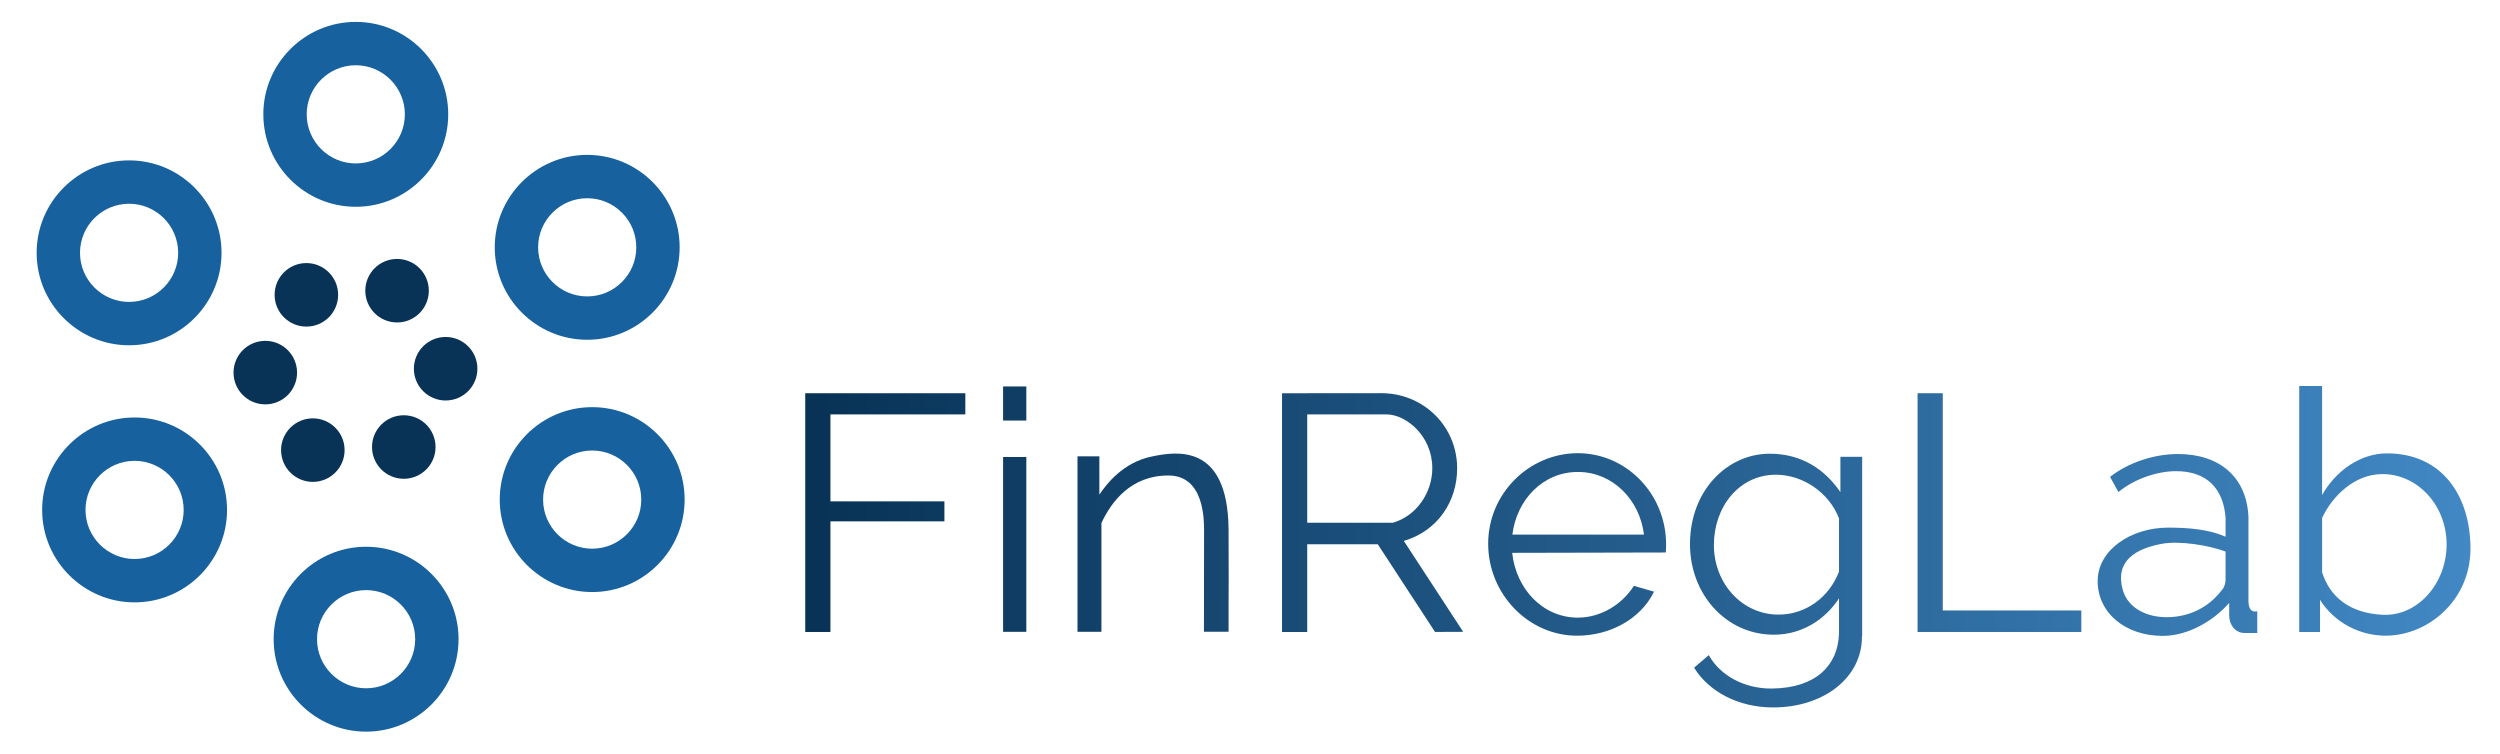 <?xml version="1.0" encoding="utf-8"?>
<!-- Generator: Adobe Illustrator 27.8.1, SVG Export Plug-In . SVG Version: 6.00 Build 0)  -->
<svg version="1.1" id="Layer_1" xmlns="http://www.w3.org/2000/svg" xmlns:xlink="http://www.w3.org/1999/xlink" x="0px" y="0px"
	 viewBox="0 0 3632.37 1095.16" style="enable-background:new 0 0 3632.37 1095.16;" xml:space="preserve">
<style type="text/css">
	.st0{fill:#17619F;}
	.st1{fill:#083357;}
	.st2{fill:url(#SVGID_1_);}
	.st3{fill:url(#SVGID_00000170248380278557106470000004936914879907969168_);}
	.st4{fill:url(#SVGID_00000070821345750379598510000012294513942286747034_);}
	.st5{fill:url(#SVGID_00000055681437578162501220000002313773586665858694_);}
	.st6{fill:url(#SVGID_00000114033071008762473300000010968524178775317129_);}
	.st7{fill:url(#SVGID_00000073692972520858048850000016273145644549505468_);}
	.st8{fill:url(#SVGID_00000082350826550133146430000017603472119577020812_);}
	.st9{fill:url(#SVGID_00000127014354926123834720000008968318057697378189_);}
	.st10{fill:url(#SVGID_00000119796183147680177160000011331330984868047023_);}
	.st11{fill:url(#SVGID_00000116943798130321841610000009941013044616477104_);}
</style>
<path class="st0" d="M516.93,300.45c-74.07,0-134.32-60.26-134.32-134.32S442.86,31.81,516.93,31.81s134.32,60.26,134.32,134.32
	S590.99,300.45,516.93,300.45z M516.93,94.81c-39.33,0-71.32,32-71.32,71.32s32,71.32,71.32,71.32s71.32-32,71.32-71.32
	S556.25,94.81,516.93,94.81z"/>
<path class="st0" d="M531.93,1063.04c-74.07,0-134.32-60.26-134.32-134.32S457.86,794.4,531.93,794.4s134.32,60.26,134.32,134.32
	S605.99,1063.04,531.93,1063.04z M531.93,857.4c-39.33,0-71.32,32-71.32,71.32s32,71.32,71.32,71.32s71.32-32,71.32-71.32
	S571.25,857.4,531.93,857.4z"/>
<path class="st0" d="M853.17,493.67c-74.07,0-134.32-60.26-134.32-134.32s60.26-134.32,134.32-134.32
	c74.07,0,134.32,60.26,134.32,134.32S927.23,493.67,853.17,493.67z M853.17,288.03c-39.33,0-71.32,32-71.32,71.32
	s32,71.32,71.32,71.32c19.05,0,36.96-7.42,50.43-20.89c13.47-13.47,20.89-31.38,20.89-50.43s-7.42-36.96-20.89-50.43
	C890.13,295.44,872.22,288.03,853.17,288.03z"/>
<path class="st0" d="M187.56,501.67c-74.07,0-134.32-60.26-134.32-134.32s60.26-134.32,134.32-134.32s134.32,60.26,134.32,134.32
	S261.63,501.67,187.56,501.67z M187.56,296.03c-39.33,0-71.32,32-71.32,71.32s32,71.32,71.32,71.32s71.32-32,71.32-71.32
	S226.89,296.03,187.56,296.03z"/>
<path class="st0" d="M195.56,875.21c-74.07,0-134.32-60.26-134.32-134.32s60.26-134.32,134.32-134.32s134.32,60.26,134.32,134.32
	S269.63,875.21,195.56,875.21z M195.56,669.57c-39.33,0-71.32,32-71.32,71.32s32,71.32,71.32,71.32s71.32-32,71.32-71.32
	S234.89,669.57,195.56,669.57z"/>
<path class="st0" d="M860.41,860.21c-74.07,0-134.32-60.26-134.32-134.32s60.26-134.32,134.32-134.32s134.32,60.26,134.32,134.32
	S934.47,860.21,860.41,860.21z M860.41,654.57c-39.33,0-71.32,32-71.32,71.32s32,71.32,71.32,71.32s71.32-32,71.32-71.32
	S899.74,654.57,860.41,654.57z"/>
<circle class="st1" cx="576.92" cy="422.37" r="46.15"/>
<circle class="st1" cx="445.15" cy="428.38" r="46.15"/>
<circle class="st1" cx="454.53" cy="654" r="46.15"/>
<circle class="st1" cx="586.68" cy="649.5" r="46.15"/>
<circle class="st1" cx="385.46" cy="541.38" r="46.15"/>
<circle class="st1" cx="647.49" cy="535.75" r="46.15"/>
<g>
	<linearGradient id="SVGID_1_" gradientUnits="userSpaceOnUse" x1="3591.669" y1="744.787" x2="1190.376" y2="744.787">
		<stop  offset="0" style="stop-color:#4188C4"/>
		<stop  offset="1" style="stop-color:#083357"/>
	</linearGradient>
	<polygon class="st2" points="1169.97,571.35 1169.97,602.11 1169.97,918.23 1206.58,918.23 1206.58,757.5 1372.18,757.5 
		1372.18,728.46 1206.58,728.46 1206.58,602.11 1402.59,602.11 1402.59,571.35 1206.58,571.35 	"/>
	
		<linearGradient id="SVGID_00000079476701612946581650000003377651954112624046_" gradientUnits="userSpaceOnUse" x1="3591.669" y1="790.987" x2="1190.376" y2="790.987">
		<stop  offset="0" style="stop-color:#4188C4"/>
		<stop  offset="1" style="stop-color:#083357"/>
	</linearGradient>
	
		<rect x="1457.45" y="663.98" style="fill:url(#SVGID_00000079476701612946581650000003377651954112624046_);" width="33.76" height="254.02"/>
	
		<linearGradient id="SVGID_00000181077544683899577670000006581649754111913138_" gradientUnits="userSpaceOnUse" x1="3591.669" y1="586.263" x2="1190.376" y2="586.263">
		<stop  offset="0" style="stop-color:#4188C4"/>
		<stop  offset="1" style="stop-color:#083357"/>
	</linearGradient>
	
		<rect x="1457.45" y="561.49" style="fill:url(#SVGID_00000181077544683899577670000006581649754111913138_);" width="33.76" height="49.54"/>
	
		<linearGradient id="SVGID_00000182530426015812269270000014392112531251594889_" gradientUnits="userSpaceOnUse" x1="3591.669" y1="744.739" x2="1190.376" y2="744.739">
		<stop  offset="0" style="stop-color:#4188C4"/>
		<stop  offset="1" style="stop-color:#083357"/>
	</linearGradient>
	<path style="fill:url(#SVGID_00000182530426015812269270000014392112531251594889_);" d="M2117.17,680.34
		c0-17.93-4.29-34.94-12.01-50.03c-18.71-36.58-56.88-59.09-97.97-59.06l-107.85,0.1h-28.56h-8.04v346.88h36.6V790.75h102.47
		l83.22,127.42l40.9-0.17l-86.26-132.09C2088.45,771.65,2117.17,728.97,2117.17,680.34z M2023.57,759.53h-124.23V602.11
		c0,0,93.31,0,115.23,0c27.83,0,66.5,30.65,66.5,78.23C2081.07,715.83,2057.93,749.88,2023.57,759.53L2023.57,759.53z"/>
	
		<linearGradient id="SVGID_00000022552725959694494250000000343932206534644367_" gradientUnits="userSpaceOnUse" x1="3591.669" y1="791.052" x2="1190.376" y2="791.052">
		<stop  offset="0" style="stop-color:#4188C4"/>
		<stop  offset="1" style="stop-color:#083357"/>
	</linearGradient>
	<path style="fill:url(#SVGID_00000022552725959694494250000000343932206534644367_);" d="M2292.51,658.47
		c-70.72,0-130.26,58.48-130.26,131.58c0,73.11,58.54,133.59,129.26,133.59c46.44,0,91.71-23.15,111.7-63.95l-29.24-8.49
		c-17.28,27.11-47.91,46.18-81.46,46.18c-51.19,0-89.93-42.07-95.35-94.13l223.11-0.51c0.33-3.85,0.5-7.75,0.5-11.68
		C2420.76,717.94,2363.23,658.47,2292.51,658.47z M2197.39,776.77c6.26-50.94,44.61-91.04,95.11-91.04s89.85,40.1,96.11,91.04
		H2197.39z"/>
	
		<linearGradient id="SVGID_00000179637933975300278640000010386734398960621216_" gradientUnits="userSpaceOnUse" x1="3591.669" y1="744.787" x2="1190.376" y2="744.787">
		<stop  offset="0" style="stop-color:#4188C4"/>
		<stop  offset="1" style="stop-color:#083357"/>
	</linearGradient>
	<polygon style="fill:url(#SVGID_00000179637933975300278640000010386734398960621216_);" points="2822.73,571.35 2786.13,571.35 
		2786.13,886.97 2786.13,918.23 2822.73,918.23 3024.04,918.23 3024.04,886.97 2822.73,886.97 	"/>
	
		<linearGradient id="SVGID_00000126315269685883069460000002616877493512318867_" gradientUnits="userSpaceOnUse" x1="3591.669" y1="742.228" x2="1190.376" y2="742.228">
		<stop  offset="0" style="stop-color:#4188C4"/>
		<stop  offset="1" style="stop-color:#083357"/>
	</linearGradient>
	<path style="fill:url(#SVGID_00000126315269685883069460000002616877493512318867_);" d="M3468.12,658.73
		c-38.19,0-73.93,24.74-94.23,60.43V560.87h-33.23v357.36h30.23v-46.7c20.3,32.49,57.03,52.06,95.23,52.06
		c62.05,0,123.34-51.63,123.34-126.43S3549.75,658.73,3468.12,658.73z M3461.46,893.24c-48.36-2.56-76.33-26.5-87.56-61.73v-78.99
		c14.99-32.11,47.41-63.69,87.56-63.69c51.56,0,93.35,45.76,93.35,102.21S3512.95,895.96,3461.46,893.24z"/>
	
		<linearGradient id="SVGID_00000092436259273001753960000005010391902791464331_" gradientUnits="userSpaceOnUse" x1="3591.669" y1="843.551" x2="1190.376" y2="843.551">
		<stop  offset="0" style="stop-color:#4188C4"/>
		<stop  offset="1" style="stop-color:#083357"/>
	</linearGradient>
	<path style="fill:url(#SVGID_00000092436259273001753960000005010391902791464331_);" d="M2674.01,715
		c-22.81-33.26-56.5-55.78-102.68-55.78c-61.22,0-115.86,52.88-115.86,131.49c0,72.62,52.35,131.49,121.86,131.49
		c40.33,0,74.19-21.49,94.68-52.88v51.6l-0.07,0c-1.45,45.35-32.93,78.7-97.21,79.49c-40.83,0.51-75.87-19.5-91.92-48.56
		l-21.36,18.22c21.14,34.52,63.88,57.8,114.83,57.8c72.93,0,129.05-42.7,129.05-102.76c0-0.26-0.01-0.53-0.01-0.79h0.3V663.7h-31.6
		V715z M2672.01,830.37c-14.12,37.32-48.16,62.62-87.91,62.62c-52.41,0-93.89-44.72-93.89-101.12s37.48-102.12,89.89-102.12
		c39.75,0,77.78,26.31,91.91,63.62V830.37z"/>
	
		<linearGradient id="SVGID_00000165917361494962414480000002533787354643144105_" gradientUnits="userSpaceOnUse" x1="3591.669" y1="791.78" x2="1190.376" y2="791.78">
		<stop  offset="0" style="stop-color:#4188C4"/>
		<stop  offset="1" style="stop-color:#083357"/>
	</linearGradient>
	<path style="fill:url(#SVGID_00000165917361494962414480000002533787354643144105_);" d="M3266.88,872.9V753.52h0.11
		c-1.66-60.5-42.24-93.85-102.67-93.85c-33.88,0-71.48,11.99-98.5,33.23l12.12,22.01c23-19,56.17-30.33,83.79-30.33
		c44.63,0,69.08,25.33,71.98,68.51h-0.06v26.72c-23.38-10.42-52.74-13.2-83.28-13.2c-54.43,0-102.55,32.56-102.55,77.65
		c0,46.23,40.12,79.65,94.55,79.65c36.27,0,73.04-21.17,96.54-47.86v18.37c0,13.42,8.88,25.29,22.29,25.29h18.51v-31.66
		C3279.7,888.04,3266.88,892.92,3266.88,872.9z M3233.65,841.94c0,4.08-1.32,10.05-3.75,13.34c-14.28,19.32-36.01,36.27-67.56,40.51
		c-38.07,5.11-70.17-10.34-78.08-38.65c-11.8-42.24,18.92-60,56.68-67c25.55-4.74,68.11,1.98,92.7,11.23V841.94z"/>
	
		<linearGradient id="SVGID_00000088122270956093786730000004964167112324970153_" gradientUnits="userSpaceOnUse" x1="3591.667" y1="788.495" x2="1190.376" y2="788.495">
		<stop  offset="0" style="stop-color:#4188C4"/>
		<stop  offset="1" style="stop-color:#083357"/>
	</linearGradient>
	<path style="fill:url(#SVGID_00000088122270956093786730000004964167112324970153_);" d="M1785.06,771.96v-4.06h-0.04
		c-1.53-125.17-77.31-111.75-111.74-104.58c-41.91,8.73-65.79,40.29-75.96,55.34v-55.68h-31.76v255.02h34.76V759.87
		c14.8-31.67,43.55-69.39,97.89-68.98c51.97,0.39,51.24,65.78,51.24,80.96c0,9.95-0.18,145.98-0.18,145.98h0.53h34.7h0.57v-34.65
		C1785.22,861.45,1785.3,826.74,1785.06,771.96z"/>
</g>
</svg>
